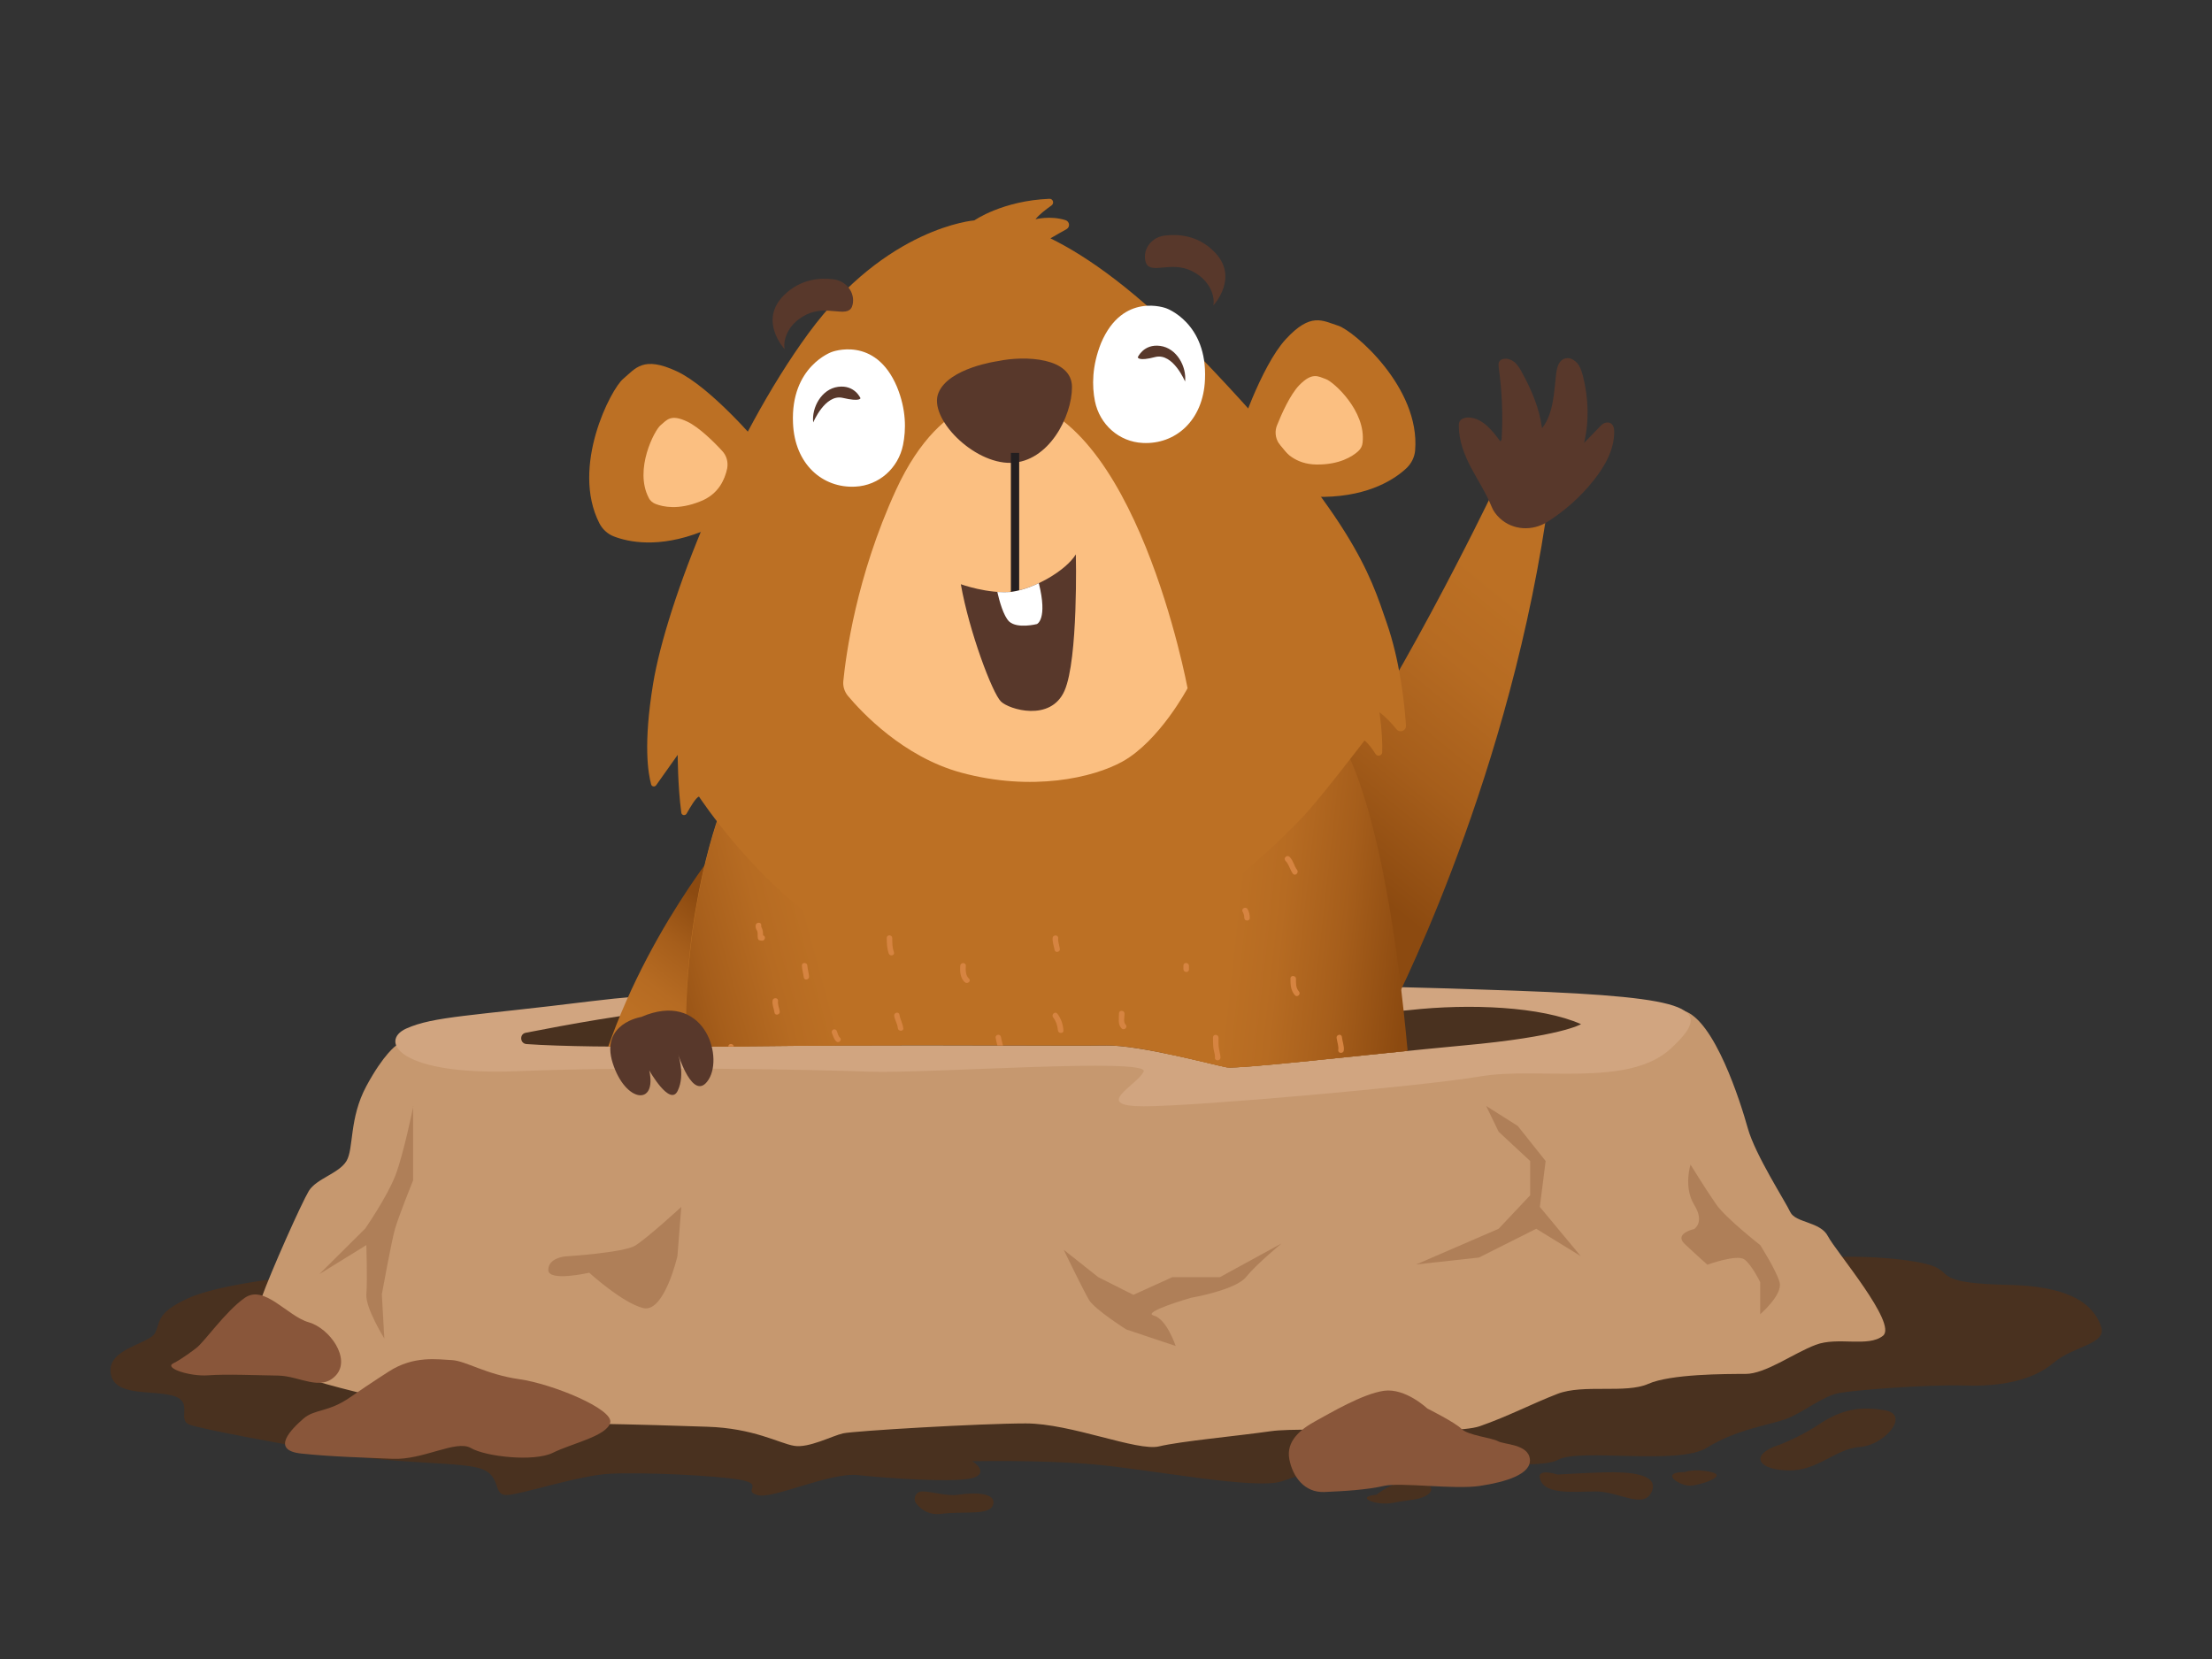 <?xml version="1.0" encoding="utf-8"?>
<!-- Generator: Adobe Illustrator 22.0.1, SVG Export Plug-In . SVG Version: 6.00 Build 0)  -->
<svg version="1.1" id="Layer_1" xmlns="http://www.w3.org/2000/svg" xmlns:xlink="http://www.w3.org/1999/xlink" x="0px" y="0px"
	 viewBox="0 0 800 600" style="enable-background:new 0 0 800 600;" xml:space="preserve">
<rect x="0" y="0" width="800" height="600" fill="#333333" stroke="none"/>
<style type="text/css">
	.st0{fill:#49311F;}
	.st1{fill:#C6986F;}
	.st2{fill:#89563A;}
	.st3{fill:#D1A580;}
	.st4{fill:#AF7F58;}
	.st5{clip-path:url(#SVGID_2_);}
	.st6{fill:url(#SVGID_3_);}
	.st7{fill:url(#SVGID_4_);}
	.st8{fill:#BC7024;}
	.st9{fill:#FBBF81;}
	.st10{fill:url(#SVGID_5_);}
	.st11{fill:url(#SVGID_6_);}
	.st12{fill:#FFFFFF;}
	.st13{fill:#58382B;}
	.st14{fill:#231F20;}
	.st15{fill:#D68441;}
</style>
<g>
	<g>
		<path class="st0" d="M110.5,461.2c0,0-30.3,2.8-42.4,8.3c-12.1,5.5-9.9,8.8-12.1,12.7c-2.2,3.9-17.1,5.5-16,14.3
			c1.1,8.8,14.9,6.1,22.6,8.3c7.7,2.2,1.1,8.8,6.1,10.5c5,1.7,31.4,6.6,53.9,10.5c22.6,3.9,44.6,2.8,51.7,5.5s3.9,9.4,8.8,9.4
			c5,0,26.3-7.2,37.6-7.7c11.4-0.6,38.3,0.6,47.1,2.2c8.8,1.7,0.6,3.9,6.1,5.5c5.5,1.7,26-8.3,36.4-7.2c10.4,1.1,34.6,2.8,41.2,1.1
			c6.6-1.7,0.6-6.1,0-6.1c-0.6,0,24-0.6,43.9,1.1c19.9,1.7,59,9.4,68.3,6.1c9.4-3.3,22-6.6,30.3-7.7s61.7,4.4,69.4,0
			s43.4,2.1,53.9-4.4c10.5-6.6,22.6-8.2,28.6-10.4c6.1-2.2,13.2-8.3,19.3-9.4c6.1-1.1,31.4-3.1,45.1-2.7c13.8,0.5,25.3-2.1,32.5-8.3
			c7.2-6.1,19.3-6.6,17.1-13c-2.2-6.3-8.3-14.6-33.6-15.1c-25.3-0.6-20.4-3.7-26.4-6.5c-6.1-2.8-28.1-4.8-45.1-3
			C637.5,456.8,110.5,461.2,110.5,461.2z"/>
		<path class="st1" d="M143.3,378.1c0,0-4.5,3-10.8,14.7c-6.3,11.7-4.5,22.6-7.2,27.1c-2.7,4.5-10.8,6.3-13.6,10.8
			c-2.7,4.5-13.6,28.9-17.2,38.9c-3.6,9.9-9.9,19-9.9,19s20.7,8.1,29.4,10.8c8.6,2.7,33.9,9,41.1,9c7.2,0,18.1-3.6,19,0
			c0.9,3.6-0.9,9,6.3,7.2c7.2-1.8,58.4-0.2,75.3,0.4c16.9,0.5,26.1,6,31.5,6.9c5.3,0.9,13.7-3.6,17.7-4.5c3.9-0.9,49.7-3.6,66.1-3.6
			c16.4,0,40.3,10.2,48.2,8.3c8-1.9,27.9-3.7,40.5-5.5c12.6-1.8,65.3,1.8,75.5-1.8c10.3-3.6,18.8-8.1,28.1-11.7
			c9.3-3.6,24.7,0,32.8-3.6c8.1-3.6,28-3.6,35.2-3.6c7.2,0,17.2-7.4,25.3-10.5c8.1-3.1,19,1,24.4-3.3c5.4-4.3-17.2-30.7-19.9-36
			c-2.7-5.3-11.7-4.8-13.6-8.7c-1.8-3.9-12.7-20.7-15.4-30.4s-12-38.9-23-42.4l-97.2,12.6l-179.9-12.6L143.3,378.1z"/>
		<path class="st0" d="M333.5,539.4c-2.3,0-3.5,2.7-2.1,4.4c1.7,2.1,4.5,4.3,9.1,3.7c8.3-1.1,17.6,0.8,18.7-3.4
			c1.1-4.3-6.7-4.4-12.7-3.5C342.3,541.2,337.2,539.4,333.5,539.4z"/>
		<path class="st0" d="M497.8,540.6c0,0,6.1-5.1,12.7-5.1c6.6,0,8.8,3.1,5.8,5.1s-6.3,1.7-12.4,2.9
			C497.8,544.8,489.6,541.3,497.8,540.6z"/>
		<path class="st0" d="M563.3,533.3c0,0-8.3-2.8-6.1,2.2c2.2,5,11.6,4,19.8,3.9c8.3-0.1,17.6,6.7,20.4,0c2.8-6.7-9.4-7.1-17.1-6.9
			C572.6,532.7,563.3,533.3,563.3,533.3z"/>
		<path class="st0" d="M609.3,532.4c0,0,3.5-1.4,9.6,0c6.1,1.4-3.8,4.7-7.4,4.9C607.8,537.7,599.7,532.4,609.3,532.4z"/>
		<path class="st0" d="M641.4,523.3c0,0,8.3-2.7,16.5-8.2c8.3-5.5,15.1-6.6,24-5c9,1.7-0.4,12.6-9.2,13.2
			c-8.8,0.6-15.4,8.8-25.9,8.5C636.4,531.6,633,526.9,641.4,523.3z"/>
		<path class="st2" d="M70.9,487.6c0,0-5,3.9-8.3,5.5c-3.3,1.7,6.1,4.8,12.7,4.3c6.6-0.5,17.6,0,25.3,0.1c7.7,0.1,15.4,5.9,20.9-0.1
			c5.5-6-2.2-17-9.9-19.2c-7.7-2.2-16-13.8-23.1-8.8C81.4,474.4,73.9,485.4,70.9,487.6z"/>
		<path class="st2" d="M140.5,496.1c0,0-5.7,3.6-13.8,9.2c-8,5.6-12.9,4.2-17,7.8c-4.1,3.6-12.2,11.4-0.7,12.6
			c11.5,1.2,21.9,1.4,33,1.9c11,0.5,23-7,28.3-3.9c5.3,3.1,22.8,5.1,29.7,1.7c6.8-3.4,19.5-6,20.7-10.9c1.2-4.9-20.9-14-32.9-15.7
			c-12-1.7-19.3-6.6-24.3-6.9C158.4,491.7,149.7,490.1,140.5,496.1z"/>
		<path class="st2" d="M516.2,509.4c0,0-7.9-7.5-15.7-6.4c-7.7,1.1-19.3,8-24.8,11c-5.5,3-10.6,7.3-9.4,13.7
			c1.2,6.4,5.5,12.2,12.7,11.9c7.2-0.3,15.4-0.8,21.5-2.2c6.1-1.4,25.4,1.4,34.7,0c9.3-1.4,18.7-4.2,18.1-9.7
			c-0.6-5.5-9.4-5.2-11.6-6.5c-2.2-1.2-10.8-2.1-13.1-4.4C526.4,514.5,516.2,509.4,516.2,509.4z"/>
		<path class="st3" d="M310.3,358.5c0,0-53.1-1.8-96.5,3.6c-43.4,5.4-56.9,5.4-66.9,9.9c-9.9,4.5-2.7,17.2,40.7,15.4
			c43.4-1.8,105.9-0.6,127.1,0.2c21.1,0.7,101.6-5.2,98.9,0c-2.7,5.2-18.8,12.5,0.1,12.5c18.9,0,100.5-7.2,121.6-10.8
			c21.1-3.6,53.6,4.2,69-10.1c15.4-14.3,9.9-18.5-56-20.9c-66-2.4-125.6-3-134.7,0C404.5,361.2,310.3,358.5,310.3,358.5z"/>
		<path class="st0" d="M190.4,377.6c-2.4-0.2-2.6-3.7-0.2-4.1c14.3-2.8,38.7-7.3,51.8-8c19.2-1,51.2,2.6,59.8,2
			c8.6-0.6,94.6-0.2,110.7-2c16.1-1.8,75.7,2.2,97.4-0.2c21.7-2.4,47.5-1.3,61.9,5.1c0,0-7.2,4.5-42.5,7.7
			c-35.3,3.3-81.3,8.6-85.6,7.9c-4.3-0.8-31.5-8.1-43.6-7.9c-12.2,0.2-58.2-0.2-95.1,0C275.1,378.2,215.7,379.4,190.4,377.6z"/>
		<path class="st4" d="M213.1,460.3c0,0,12.1,11,19.6,12.8c7.6,1.7,12.3-18.8,12.3-18.8l1.4-17.8c0,0-12.3,11.3-16.7,14
			c-4.3,2.6-25.3,3.9-25.3,3.9s-6.1,0.5-6.1,4.9S213.1,460.3,213.1,460.3z"/>
		<path class="st4" d="M149.5,400c0,0-3.5,17.3-6.5,25.1c-3,7.8-10.9,19.2-10.9,19.2l-16.6,16.5l17-10.5c0,0,0.4,12.9,0,17.8
			c-0.4,4.9,6.5,16,6.5,16l-0.9-16c0,0,3.5-19.4,4.8-23.8c1.3-4.5,6.5-17.4,6.5-17.4V400z"/>
		<path class="st4" d="M384.7,452c0,0,7.1,14.7,9.2,18.2c2.2,3.5,13.4,10.6,13.4,10.6l17.9,6c0,0-3.2-9.7-7.9-11
			c-4.7-1.2,13.3-6.4,13.3-6.4s16.2-2.8,20-7.5c3.8-4.7,12.9-12.2,12.9-12.2l-22.3,12.2h-17.2l-14.1,6.4l-12.7-6.4L384.7,452z"/>
		<polygon class="st4" points="548.9,407.2 559,419.9 556.9,436.5 571.7,454.3 555.6,444.4 534.9,454.8 512.2,457.3 542,444.4 
			553.4,432.3 553.4,419.9 542,409.3 537.5,400 		"/>
		<path class="st4" d="M611.4,421.2c0,0,5.8,9.4,9.3,14.4c3.5,5,15.9,14.7,15.9,14.7s5.7,8.9,7,13.4c1.3,4.5-7,11.6-7,11.6v-11.6
			c0,0-3-6.2-5.7-8.2c-2.7-2-13.4,1.9-13.4,1.9s-4.5-4-8.3-7.6c-3.8-3.7,3.5-5.3,3.5-5.3s4-2.4,0-8.8
			C608.8,429.2,611.4,421.2,611.4,421.2z"/>
		<g>
			<defs>
				<path id="SVGID_1_" d="M629.2,85c-2.7-5.1-451.8-32.6-451.8-32.6l38.1,316.5c-9.2,1.5-18.5,3.3-25.4,4.6
					c-2.4,0.5-2.2,3.9,0.2,4.1c6.7,0.5,15.9,0.8,26.3,0.9l0,0l0,0c28.6,0.4,66.4-0.3,88.2-0.4c36.9-0.2,83,0.2,95.1,0
					c12.2-0.2,39.3,7.1,43.6,7.9c4.3,0.8,50.3-4.6,85.6-7.9c35.3-3.3,42.5-7.7,42.5-7.7c-11.5-5.1-30.4-6.8-48.5-6.1
					c25.2-31.3,84.8-104.7,86.1-102.2C606,255.9,626.5,80,629.2,85z"/>
			</defs>
			<clipPath id="SVGID_2_">
				<use xlink:href="#SVGID_1_"  style="overflow:visible;"/>
			</clipPath>
			<g class="st5">
				<linearGradient id="SVGID_3_" gradientUnits="userSpaceOnUse" x1="277.856" y1="343.256" x2="248.357" y2="382.341">
					<stop  offset="0" style="stop-color:#8C4A10"/>
					<stop  offset="0.381" style="stop-color:#A65E1B"/>
					<stop  offset="0.732" style="stop-color:#B66B22"/>
					<stop  offset="1" style="stop-color:#BC7024"/>
				</linearGradient>
				<path class="st6" d="M263.4,301.8c0,0-32,37.1-46.7,86.8l56.7,21.7L263.4,301.8z"/>
				<linearGradient id="SVGID_4_" gradientUnits="userSpaceOnUse" x1="486.886" y1="314.689" x2="559.214" y2="226.087">
					<stop  offset="0" style="stop-color:#8C4A10"/>
					<stop  offset="0.381" style="stop-color:#A65E1B"/>
					<stop  offset="0.732" style="stop-color:#B66B22"/>
					<stop  offset="1" style="stop-color:#BC7024"/>
				</linearGradient>
				<path class="st7" d="M502.3,366.9c0,0,41.6-79.2,56.7-178.7c0,0-7.8-10.6-19.9-8.6c0,0-35.5,73.8-64.8,112.6L502.3,366.9z"/>
				<path class="st8" d="M274.1,160.2c0,0-17.1-20.2-29.3-25.9c-12.2-5.7-14.9-1.1-19.4,2.7c-4.4,3.6-19.1,31.8-8.6,52.3
					c1.1,2.1,2.9,3.8,5.2,4.7c5.2,2,16.1,4.4,31.7-1.7C276,183.4,274.1,160.2,274.1,160.2z"/>
				<path class="st9" d="M263,169.4c0.4-2.3-0.2-4.6-1.8-6.3c-2.9-3.2-8.4-8.6-12.6-10.6c-6.1-2.9-7.4-0.6-9.7,1.3
					c-2.2,1.8-9.6,16-4.3,26.2c0.5,1.1,1.5,1.9,2.6,2.3c2.6,1,8.1,2.2,15.9-0.9C260,178.8,262.2,173.2,263,169.4z"/>
				<path class="st8" d="M447.7,157.8c0,0,8.2-25.2,17.3-35.1c9.1-9.9,13.3-6.7,19-4.9c5.4,1.7,29.7,22.2,27.8,45.1
					c-0.2,2.4-1.3,4.6-3,6.3c-4,3.8-13.2,10.2-30,10.5C454.7,180,447.7,157.8,447.7,157.8z"/>
				<path class="st9" d="M462.4,160.2c-1.2-2-1.4-4.4-0.5-6.5c1.6-4,4.7-11,8-14.4c4.7-4.8,6.8-3.2,9.6-2.2
					c2.7,0.9,14.6,11.5,13.3,23c-0.1,1.2-0.7,2.3-1.6,3.1c-2.1,1.9-6.8,4.9-15.1,4.8C468.5,167.9,464.4,163.5,462.4,160.2z"/>
				<path class="st8" d="M262,289.5c0,0-13.3,30.9-14,79.5c-0.6,48.5,3,57.6,3,57.6h260.8c0,0-4.8-146.8-36.3-170.5
					C444,232.5,262,289.5,262,289.5z"/>
				<linearGradient id="SVGID_5_" gradientUnits="userSpaceOnUse" x1="509.391" y1="346.721" x2="445.358" y2="339.569">
					<stop  offset="0" style="stop-color:#8C4A10"/>
					<stop  offset="0.381" style="stop-color:#A65E1B"/>
					<stop  offset="0.732" style="stop-color:#B66B22"/>
					<stop  offset="1" style="stop-color:#BC7024"/>
				</linearGradient>
				<path class="st10" d="M512.2,427c0,0-4.8-146.8-36.3-170.5c-4.7-3.5-12.8-5.3-23.1-5.7l-40.9,80c0,0,12.8,48,12.6,96.2H512.2z"
					/>
				<linearGradient id="SVGID_6_" gradientUnits="userSpaceOnUse" x1="235.647" y1="373.846" x2="299.505" y2="356.383">
					<stop  offset="0" style="stop-color:#8C4A10"/>
					<stop  offset="0.381" style="stop-color:#A65E1B"/>
					<stop  offset="0.732" style="stop-color:#B66B22"/>
					<stop  offset="1" style="stop-color:#BC7024"/>
				</linearGradient>
				<path class="st11" d="M326,372.6c4.3-56.7,20.3-74.3,20.3-74.3l-25.5-25.4c-33.4,8.7-58.7,16.7-58.7,16.7s-13.3,30.9-14,79.5
					c-0.6,48.5,3,57.6,3,57.6h76.1C325.3,411.8,324.4,393.4,326,372.6z"/>
				<path class="st8" d="M505.1,263.8c1.2,1.4,3.5,0.5,3.4-1.4c-0.6-8.8-2.3-23.7-7-37.2c-6-17.4-12-38.3-67.1-95.8
					c-23.1-24.1-41.2-36.7-54.5-43.2c2.2-1.3,4.2-2.4,5.8-3.3c1.4-0.8,1.2-2.8-0.4-3.3c-5.5-1.7-10.8-0.3-10.8-0.3
					c1.3-1.7,3.7-3.5,5.8-5c1.1-0.8,0.5-2.5-0.8-2.4c-17,0.7-27.1,7.8-27.1,7.8s-31.7,2.4-59.9,40.7
					c-28.1,38.3-51.5,97.6-56.3,126.9c-3.6,21.9-1.8,32.4-0.7,36.4c0.2,0.8,1.3,1,1.8,0.3l7.8-11c0,0,0,11.2,1.3,20.9
					c0.1,1,1.4,1.2,1.9,0.4c1.4-2.5,3.4-5.9,4.5-6.2c0,0,20.4,31.1,47.3,47.9c26.9,16.8,59.3,17.4,82,14.4c22.8-3,58-22.2,89.2-55.1
					c6.1-6.4,22.2-27.5,22.2-27.5c1.5,1.2,2.9,3.2,4,4.9c0.7,1.1,2.3,0.6,2.4-0.6c0.2-6.5-1-14.5-1-14.5
					C501.1,259.2,503.3,261.6,505.1,263.8z"/>
				<path class="st9" d="M365,144.2c0,0-23.6-4.8-41,33.1c-14.4,31.4-18.1,60-19,69c-0.2,1.9,0.4,3.8,1.6,5.3
					c5.1,6.1,20.1,22.1,40.9,27.8c25.7,7,47.9,1.9,58.5-4c13.4-7.5,23.5-26.5,23.5-26.5S410.7,147.7,365,144.2z"/>
				<path class="st12" d="M326.6,160.9c-1.7,8.4-8.7,14.7-17.3,15.1c-11.7,0.6-21.9-8-22.5-23c-0.9-20.5,14-25.7,14-25.7
					s15.7-6.1,23.6,12.6C327.8,148.2,327.7,155.4,326.6,160.9z"/>
				<path class="st13" d="M311.2,144c0,0-2.1-4.9-8.1-4.1c-6,0.8-9.6,7.5-9,12.9c0,0,4.3-10.4,10.7-8.9S311.2,144,311.2,144z"/>
				<path class="st13" d="M301.3,101c3.7,0.4,6.8,3.2,7.2,6.9c0.1,1,0,2.1-0.4,3.1c-1.9,4.1-9-0.9-16.5,2.8s-8.4,10.3-7.8,12.5
					c0,0-9.7-10.3-0.2-19.6C289.6,100.8,296.8,100.4,301.3,101z"/>
				<path class="st12" d="M396,145.1c1.7,8.4,8.7,14.7,17.3,15.1c11.7,0.6,21.9-8,22.5-23c0.9-20.5-14-25.7-14-25.7
					s-15.7-6.1-23.6,12.6C394.9,132.4,394.9,139.6,396,145.1z"/>
				<path class="st13" d="M411.5,129.2c0,0,2.1-4.9,8.1-4.1c6,0.8,9.6,7.5,9,12.9c0,0-4.3-10.4-10.7-8.9
					C411.5,130.8,411.5,129.2,411.5,129.2z"/>
				<path class="st13" d="M421.3,85.2c-3.7,0.4-6.8,3.2-7.2,6.9c-0.1,1,0,2.1,0.4,3.1c1.9,4.1,9-0.9,16.5,2.8s8.4,10.3,7.8,12.5
					c0,0,9.7-10.3,0.2-19.6C433.1,85,425.9,84.6,421.3,85.2z"/>
				<path class="st13" d="M360.9,130.6c0,0-17.8,2.4-21.5,11.5c-3.7,9,12.5,25.6,26.2,25.3c13.7-0.3,22.1-16.8,22.1-27.4
					C387.7,129.3,370.8,128.5,360.9,130.6z"/>
				<rect x="365.6" y="163.8" class="st14" width="3" height="70.6"/>
				<path class="st13" d="M347.5,211.3c0,0,10.1,3.6,18.2,2.7c8.1-0.9,19.7-7.5,23.4-13.5c0,0,0.9,37.9-4.1,49.3
					c-5,11.4-20.1,6.8-23,3.9C358.9,250.7,350.5,228.4,347.5,211.3z"/>
				<path class="st12" d="M360.7,214.1c0.7,3.1,2.2,8.7,4.3,10.7c3,2.7,10,0.9,10,0.9s4-1.6,0.7-14.8c-3.5,1.7-7.1,2.8-10.2,3.2
					C364.1,214.2,362.4,214.2,360.7,214.1z"/>
				<g>
					<path class="st15" d="M276,338.3c-0.1-0.6,0-1.3-0.2-1.9c-0.1-0.6-0.6-1.1-0.5-1.7c0.2-1.3-1.8-1.3-2-0.1
						c-0.1,0.8,0.1,1.4,0.5,2c0.4,0.8,0.1,1.9,0.3,2.8c0.1,0.3,0.3,0.7,0.7,0.7l0.6,0.1C276.6,340.5,277.2,338.6,276,338.3z"/>
					<path class="st15" d="M292,349.3c0-1.3-2-1.4-2-0.1c0.1,1.5,0.5,2.8,0.7,4.3c0.2,1.3,2.1,0.8,1.9-0.4
						C292.5,351.8,292.1,350.6,292,349.3z"/>
					<path class="st15" d="M281.4,362c0.1-1.3-1.9-1.3-2-0.1c-0.2,1.5,0.5,2.8,0.7,4.3c0.2,1.3,2.1,0.8,1.9-0.4
						C281.8,364.4,281.2,363.3,281.4,362z"/>
					<path class="st15" d="M266,383c-0.3-1.5-0.7-2.9-0.6-4.4c0-1.3-2-1.4-2-0.1c0,1.7,0.3,3.3,0.7,4.9
						C264.3,384.8,266.3,384.3,266,383z"/>
					<path class="st15" d="M276.7,390c0.1-1.3-1.9-1.3-2-0.1c-0.1,1.5,0.4,2.8,0.7,4.3c0.2,1.3,2.2,0.8,1.9-0.4
						C277.1,392.5,276.6,391.3,276.7,390z"/>
					<path class="st15" d="M297.1,395.9c-1-1.2-1.2-3.1-1.1-4.6c0.1-1.3-1.9-1.3-2-0.1c-0.2,2.1,0.3,4.4,1.6,6
						C296.4,398.3,297.9,396.9,297.1,395.9z"/>
					<path class="st15" d="M303.8,375.3c-0.7-0.6-0.8-1.6-1.2-2.5c-0.2-0.5-0.9-0.7-1.3-0.4c-0.5,0.3-0.6,0.8-0.4,1.3
						c0.4,1,0.7,2.1,1.5,2.9C303.2,377.5,304.7,376.2,303.8,375.3z"/>
					<path class="st15" d="M325.3,367c-0.2-1.3-2.1-0.8-1.9,0.4c0.2,1.5,1.2,2.9,1.3,4.4c0.1,1.3,2.1,1.3,2,0.1
						C326.5,370.2,325.6,368.8,325.3,367z"/>
					<path class="st15" d="M316,406.6v5.3c0,1.3,2,1.4,2,0.1v-5.3C318,405.3,316,405.3,316,406.6z"/>
					<path class="st15" d="M276,419c-0.3-1.5-0.6-2.9-0.6-4.4c0-1.3-2-1.4-2-0.1c0,1.7,0.4,3.3,0.7,4.9
						C274.3,420.8,276.3,420.3,276,419z"/>
					<path class="st15" d="M298.7,414.3c0-1.3-2-1.4-2-0.1c0,2.1,0.3,4.2,0.7,6.3c0.2,1.3,2.2,0.8,1.9-0.4
						C299,418.1,298.7,416.2,298.7,414.3z"/>
					<path class="st15" d="M348,412.3c-1.3-0.4-0.6-4-0.6-5c0-1.3-2-1.4-2-0.1c0,2.2-0.7,6,2,7C348.6,414.6,349.2,412.7,348,412.3z"
						/>
					<path class="st15" d="M335.8,389.3c-0.5-0.6-0.5-1.2-0.4-2c0.1-0.5-0.5-1-1-1c-0.6,0-1,0.4-1,1c-0.2,1.2,0.1,2.4,0.9,3.4
						C335.2,391.6,336.6,390.2,335.8,389.3z"/>
					<path class="st15" d="M363.8,379.9c-1.2-1.3-1.4-3.2-1.8-4.9c-0.3-1.3-2.2-0.8-1.9,0.4c0.4,2,0.8,4.2,2.2,5.8
						C363.1,382.2,364.6,380.9,363.8,379.9z"/>
					<path class="st15" d="M382.4,366.6c-0.8-1-2.3,0.3-1.5,1.4c1,1.2,1.6,3.1,1.7,4.6c0.1,1.3,2.1,1.3,2,0.1
						C384.5,370.5,383.7,368.3,382.4,366.6z"/>
					<path class="st15" d="M350.4,353.9c-1.2-1.1-1.2-3.1-1.1-4.6c0.1-1.3-1.9-1.3-2-0.1c-0.2,2,0,4.6,1.6,6
						C349.9,356.1,351.4,354.8,350.4,353.9z"/>
					<path class="st15" d="M323.3,344.4c-0.6-1.7-0.6-3.3-0.6-5.1c0-1.3-2-1.4-2-0.1c0,1.9,0.1,3.8,0.7,5.6
						C321.8,346,323.7,345.6,323.3,344.4z"/>
					<path class="st15" d="M382.7,339.3c0.1-1.3-1.9-1.3-2-0.1c-0.1,1.5,0.4,2.8,0.7,4.3c0.2,1.3,2.2,0.8,1.9-0.4
						C383.1,341.8,382.6,340.6,382.7,339.3z"/>
					<path class="st15" d="M386.5,395.1c0.7-1.1-1-2.2-1.7-1.1c-1.4,2.2-0.5,4.4-0.1,6.8c0.2,1.3,2.1,0.8,1.9-0.4
						C386.4,398.6,385.5,396.8,386.5,395.1z"/>
					<path class="st15" d="M375.8,420.6c-0.3-0.4-0.7-1.3-0.9-1.9c-0.1-0.4-0.2-0.9-0.3-1.3c0-0.2,0-0.3,0-0.5c0,0,0,0,0,0
						c0,0,0,0,0,0c1.3-0.3,0.8-2.2-0.4-1.9c-3.1,0.7-1,5.4,0.2,7C375.1,423,376.5,421.6,375.8,420.6z"/>
					<path class="st15" d="M420.2,397.3c-0.4-1-0.2-2.2-0.2-3.3c0-1.3-2-1.4-2-0.1c0,1,0,2,0.1,3.1c0.1,0.8,0.6,1.5,0.6,2.3
						c-0.1,1.3,1.9,1.4,2,0.1C420.7,398.5,420.5,397.9,420.2,397.3z"/>
					<path class="st15" d="M407.1,370.6c-0.9-1-0.4-2.7-0.4-4c0-1.3-2-1.4-2-0.1c0,1.9-0.5,3.9,0.9,5.4
						C406.5,372.9,408,371.5,407.1,370.6z"/>
					<path class="st15" d="M440.9,379.5c-0.3-1.4-0.2-2.8-0.2-4.2c0-1.3-2-1.4-2-0.1c0,1.2,0,2.3,0.1,3.5c0.1,1.3,0.7,2.5,0.6,3.8
						c-0.1,1.3,1.9,1.3,2,0.1C441.4,381.6,441.1,380.6,440.9,379.5z"/>
					<path class="st15" d="M428,349.2v1.3c0,1.3,2,1.4,2,0.1v-1.3C430,348,428,347.9,428,349.2z"/>
					<path class="st15" d="M451.2,328.8c-0.6-1.1-2.4-0.2-1.8,0.9c0.4,0.7,0.6,1.4,0.6,2.2c0,1.3,2,1.4,2,0.1
						C452,330.9,451.8,329.8,451.2,328.8z"/>
					<path class="st15" d="M469.1,314.6c-1.1-1.4-1.3-3.3-2.7-4.7c-0.9-0.9-2.4,0.4-1.5,1.4c1.3,1.3,1.6,3.2,2.7,4.7
						C468.4,317,469.9,315.6,469.1,314.6z"/>
					<path class="st15" d="M469.8,358.6c-1.2-1.3-1.1-3-1.1-4.6c0-1.3-2-1.4-2-0.1c0,2.2,0.1,4.3,1.6,6
						C469.1,360.9,470.6,359.6,469.8,358.6z"/>
					<path class="st15" d="M485.3,375c-0.2-1.3-2.1-0.8-1.9,0.4c0.2,1.5,0.8,2.9,0.6,4.4c-0.1,1.3,1.9,1.3,2,0.1
						C486.2,378.3,485.5,376.7,485.3,375z"/>
					<path class="st15" d="M465.2,396.8c-0.4-0.9-0.7-1.8-0.6-2.8c0.2-1.3-1.8-1.3-2-0.1c-0.2,1.4,0.3,2.6,0.8,3.8
						c0.2,0.5,0.9,0.7,1.3,0.4C465.3,397.9,465.4,397.3,465.2,396.8z"/>
					<path class="st15" d="M441.4,417.3c0-0.4-0.2-0.7-0.5-0.9c-0.1-0.2-0.2-0.5-0.2-0.7c-0.2-1.3-2.2-0.8-1.9,0.4
						c0.1,0.7,0.4,1.4,0.8,2c0.2,0.4,0.6,0.6,1.1,0.5c0.4-0.1,0.8-0.5,0.8-0.9C441.4,417.6,441.4,417.4,441.4,417.3z"/>
					<path class="st15" d="M410.7,421.6c0-0.4-0.2-0.7-0.5-0.9c-0.1-0.2-0.2-0.5-0.2-0.7c-0.2-1.3-2.2-0.8-1.9,0.4
						c0.1,0.7,0.4,1.4,0.8,2c0.2,0.4,0.6,0.6,1.1,0.5c0.4-0.1,0.8-0.5,0.8-0.9L410.7,421.6z"/>
					<path class="st15" d="M491.9,416.6v0.7c0,1.3,2,1.4,2,0.1v-0.7C493.9,415.4,491.9,415.3,491.9,416.6z"/>
					<path class="st15" d="M466,420.9c0.2-1.3-1.8-1.3-2-0.1c-0.2,1.3,0.5,2.4,0.7,3.6c0.2,1.3,2.2,0.8,1.9-0.4
						C466.5,422.9,465.9,422,466,420.9z"/>
				</g>
				<path class="st13" d="M542.4,187.4c4.7,4.4,11.8,4.8,17.3,1.3c6.3-4,12-9.1,16.6-14.9c4.1-5.1,7.5-11.1,7.5-17.6
					c0-1.4-0.3-3.1-2.1-3.4c-1-0.1-1.9,0.3-2.6,1c-2.2,2.3-4.1,4.2-6.2,6.4c1.9-7.9,1.6-16.3-0.4-24.2c-0.6-2.2-1.3-4.5-3.4-5.8
					c-0.9-0.6-1.9-0.8-2.9-0.6c-2.5,0.6-3.1,3.3-3.4,5.6c-0.8,6.8-0.9,14.3-5.1,19.7c-0.9-7-3.7-13.7-7.1-19.9
					c-0.7-1.4-1.5-2.7-2.6-3.8c-1.1-1-2.7-1.7-4.2-1.4c-0.7,0.1-1.4,0.5-1.7,1.2c-0.2,0.5-0.1,1.2-0.1,1.7
					c1.2,8.6,1.6,17.2,1.1,25.8c0,0.5-0.1,0.8-0.5,1.1c-2.9-3.9-6.3-8.2-11.1-8.6c-1.4-0.1-3.1,0.3-3.7,1.6c-0.2,0.5-0.2,1-0.2,1.5
					c0,5.3,2,10.4,4.4,15c2.5,4.7,5.4,9.1,7.4,14C540,184.7,541.1,186.2,542.4,187.4z"/>
			</g>
		</g>
		<path class="st13" d="M231.9,367.8c0,0-14.9,2.3-10.3,16.7c4.6,14.4,16.1,15.6,13.2,2.6c0,0,7.5,13.3,10.3,7.4
			c2.9-6,0-13.7,0-13.7s5.6,18.5,11.2,9.6C261.8,381.6,254.3,358.1,231.9,367.8z"/>
	</g>
</g>
</svg>
